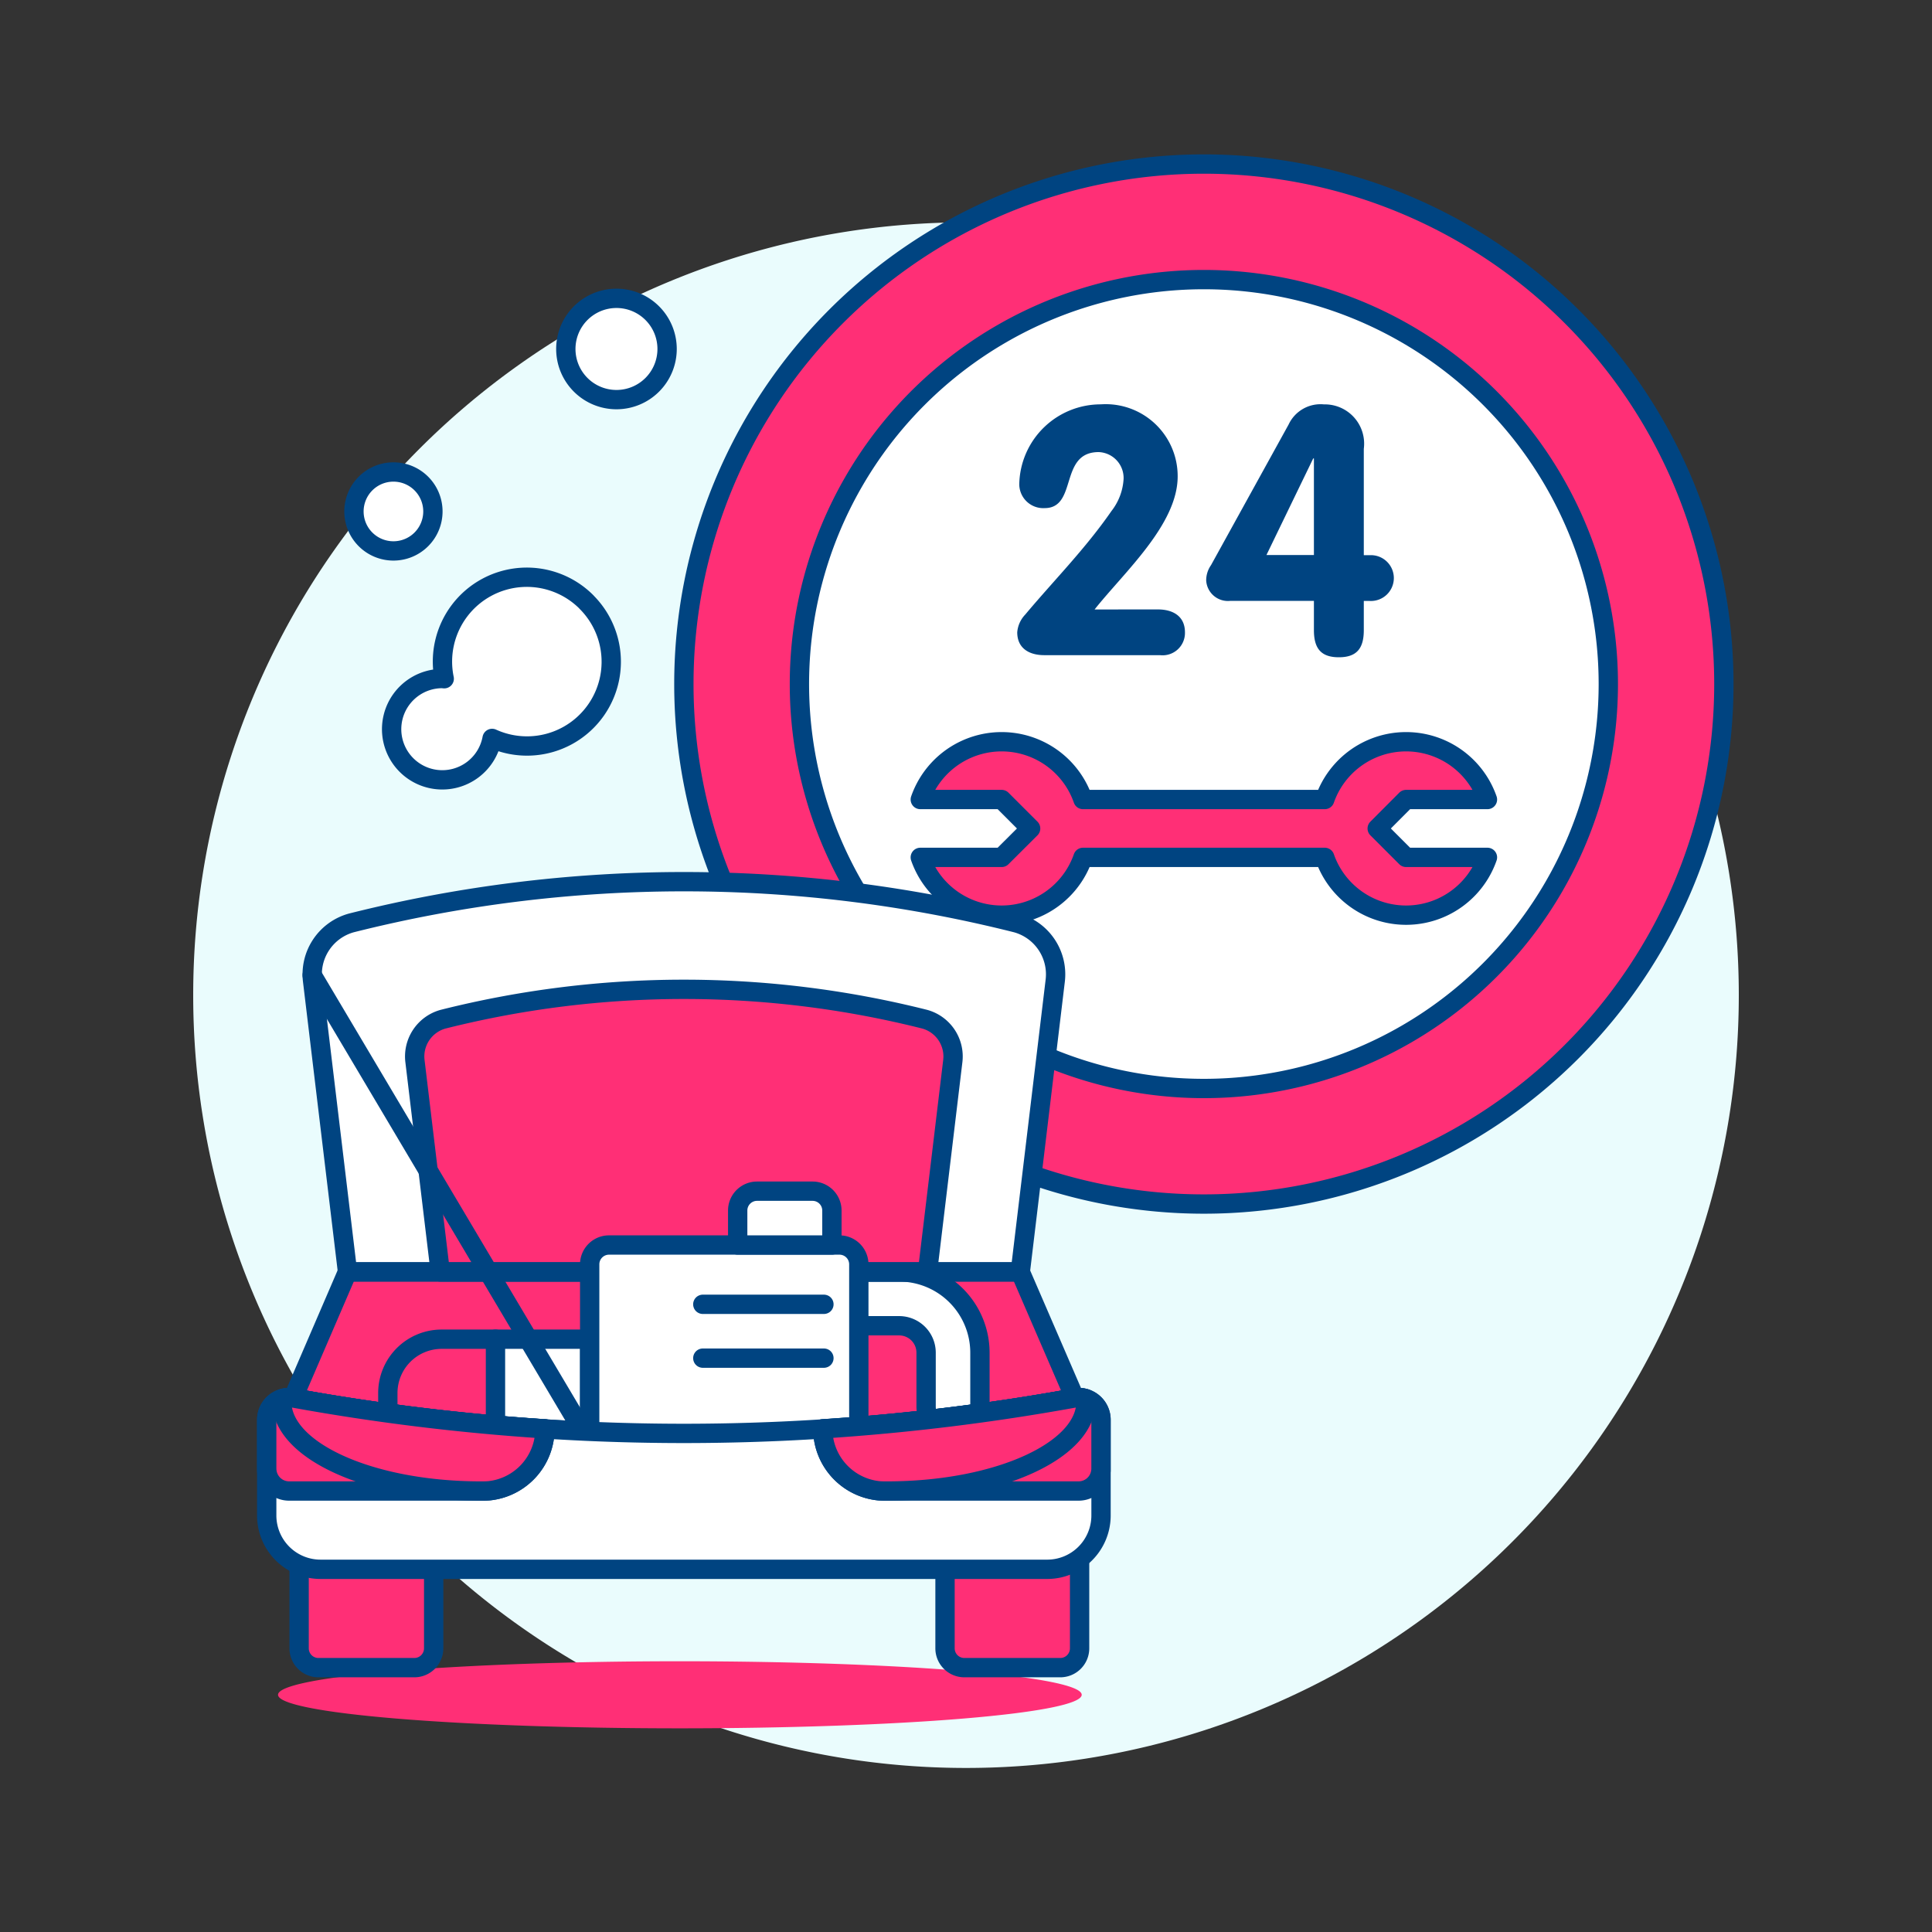 <svg xmlns="http://www.w3.org/2000/svg" viewBox="0 0 100 100" height="100" width="100"><rect x="0" y="0" width="100" height="100" fill="#333333" stroke="none"/><path d="M10.000 51.509 A40.000 40.000 0 1 0 90.000 51.509 A40.000 40.000 0 1 0 10.000 51.509 Z" fill="#eafcfd"/><path d="M35.397 35.406 A26.915 26.915 0 1 0 89.227 35.406 A26.915 26.915 0 1 0 35.397 35.406 Z" fill="#ff2f76"/><path d="M35.397 35.406 A26.915 26.915 0 1 0 89.227 35.406 A26.915 26.915 0 1 0 35.397 35.406 Z" fill="none" stroke="#004481" stroke-linecap="round" stroke-linejoin="round"/><path d="M41.378 35.406 A20.934 20.934 0 1 0 83.246 35.406 A20.934 20.934 0 1 0 41.378 35.406 Z" fill="#ffffff"/><path d="M41.378 35.406 A20.934 20.934 0 1 0 83.246 35.406 A20.934 20.934 0 1 0 41.378 35.406 Z" fill="none" stroke="#004481" stroke-linecap="round" stroke-linejoin="round"/><path d="M72.779,44.378l-1.495-1.495,1.495-1.5H76.99a4.46,4.46,0,0,0-8.422,0H56.056a4.46,4.46,0,0,0-8.422,0h4.211l1.5,1.5-1.5,1.495H47.634a4.46,4.46,0,0,0,8.422,0H68.568a4.46,4.46,0,0,0,8.422,0Z" fill="#ff2f76" stroke="#004481" stroke-linecap="round" stroke-linejoin="round"/><path d="M59.933,31.544c.789,0,1.4.358,1.4,1.183a1.157,1.157,0,0,1-1.291,1.184H54.052c-.79,0-1.4-.359-1.4-1.184a1.5,1.5,0,0,1,.412-.915c1.487-1.775,3.1-3.389,4.465-5.361a2.965,2.965,0,0,0,.628-1.668A1.341,1.341,0,0,0,56.867,23.4c-2.063,0-1.076,2.9-2.8,2.9A1.242,1.242,0,0,1,52.759,25a4.218,4.218,0,0,1,4.215-4.071,3.724,3.724,0,0,1,3.982,3.73c0,2.493-2.781,4.968-4.3,6.887Z" fill="#004481"/><path d="M63.686,31.1a1.126,1.126,0,0,1-1.254-1.059,1.37,1.37,0,0,1,.25-.789l4.017-7.28a1.822,1.822,0,0,1,1.829-1.041,2.034,2.034,0,0,1,2.062,2.3v5.506h.3a1.186,1.186,0,1,1,0,2.368h-.3V32.62c0,.951-.375,1.4-1.291,1.4s-1.291-.448-1.291-1.4V31.1Zm4.322-7.372h-.036l-2.421,5h2.457Z" fill="#004481"/><path d="M14.391 87.722 A20.799 1.736 0 1 0 55.989 87.722 A20.799 1.736 0 1 0 14.391 87.722 Z" fill="#ff2f76"/><path d="M55.631,72.359a112.591,112.591,0,0,1-40.459,0l2.813-6.529H52.807Z" fill="#ff2f76"/><path d="M49.328,74.193A1.392,1.392,0,0,1,47.935,72.8V70.014a1.394,1.394,0,0,0-1.393-1.393h-2.09a1.393,1.393,0,0,1,0-2.786h2.09a4.183,4.183,0,0,1,4.179,4.179V72.8A1.392,1.392,0,0,1,49.328,74.193Z" fill="#ffffff" stroke="#004481" stroke-linecap="round" stroke-linejoin="round"/><path d="M52.613,47.771a70.468,70.468,0,0,0-34.431,0,2.761,2.761,0,0,0-2,3.012l1.806,15.052H52.81l1.806-15.052A2.76,2.76,0,0,0,52.613,47.771Z" fill="#ffffff"/><path d="M52.613,47.771a70.468,70.468,0,0,0-34.431,0,2.761,2.761,0,0,0-2,3.012l1.806,15.052H52.81l1.806-15.052A2.76,2.76,0,0,0,52.613,47.771Z" fill="none" stroke="#004481" stroke-linecap="round" stroke-linejoin="round"/><path d="M47.864,52.754a51.02,51.02,0,0,0-24.933,0,2,2,0,0,0-1.451,2.181l1.308,10.9H48.007l1.308-10.9A2,2,0,0,0,47.864,52.754Z" fill="#ff2f76"/><path d="M47.864,52.754a51.02,51.02,0,0,0-24.933,0,2,2,0,0,0-1.451,2.181l1.308,10.9H48.007l1.308-10.9A2,2,0,0,0,47.864,52.754Z" fill="none" stroke="#004481" stroke-linecap="round" stroke-linejoin="round"/><path d="M25.646 69.317H30.522V74.193H25.646z" fill="#ffffff" stroke="#004481" stroke-linecap="round" stroke-linejoin="round"/><path d="M25.646,69.317H22.86A2.786,2.786,0,0,0,20.074,72.1v1.036" fill="none" stroke="#004481" stroke-linecap="round" stroke-linejoin="round"/><path d="M16.158 50.478L30.166 74.07" fill="none" stroke="#004481" stroke-linecap="round" stroke-linejoin="round"/><path d="M55.631,72.359a112.591,112.591,0,0,1-40.459,0l2.813-6.529H52.807Z" fill="none" stroke="#004481" stroke-linecap="round" stroke-linejoin="round"/><path d="M44.452,74.889H30.522V65.442a1,1,0,0,1,1-1h11.93a1,1,0,0,1,1,1Z" fill="#ffffff"/><path d="M44.452,74.889H30.522V65.442a1,1,0,0,1,1-1h11.93a1,1,0,0,1,1,1Z" fill="none" stroke="#004481" stroke-linecap="round" stroke-linejoin="round"/><path d="M43.059,64.442H38.183V62.656a1,1,0,0,1,1-1h2.876a1,1,0,0,1,1,1Z" fill="#ffffff" stroke="#004481" stroke-linecap="round" stroke-linejoin="round"/><path d="M42.646 67.511L36.377 67.511" fill="none" stroke="#004481" stroke-linecap="round" stroke-linejoin="round"/><path d="M42.646 70.297L36.377 70.297" fill="none" stroke="#004481" stroke-linecap="round" stroke-linejoin="round"/><path d="M54.88,86.317H49.914a1,1,0,0,1-1-1V78.655H55.88v6.662A1,1,0,0,1,54.88,86.317Z" fill="#ff2f76" stroke="#004481" stroke-linecap="round" stroke-linejoin="round"/><path d="M16.482,86.317h4.965a1,1,0,0,0,1-1V78.655H15.482v6.662A1,1,0,0,0,16.482,86.317Z" fill="#ff2f76" stroke="#004481" stroke-linecap="round" stroke-linejoin="round"/><path d="M54.2,81.227H16.591a2.787,2.787,0,0,1-2.786-2.786V73.487a1.15,1.15,0,0,1,1.363-1.128,112.5,112.5,0,0,0,40.459,0,1.149,1.149,0,0,1,1.362,1.128v4.954A2.786,2.786,0,0,1,54.2,81.227Z" fill="#ffffff"/><path d="M54.2,81.227H16.591a2.787,2.787,0,0,1-2.786-2.786V73.487a1.15,1.15,0,0,1,1.363-1.128,112.5,112.5,0,0,0,40.459,0,1.149,1.149,0,0,1,1.362,1.128v4.954A2.786,2.786,0,0,1,54.2,81.227Z" fill="none" stroke="#004481" stroke-linecap="round" stroke-linejoin="round"/><path d="M13.806,76.017a1.161,1.161,0,0,0,1.158,1.158h9.909c.151,0,.3,0,.44-.012a3.225,3.225,0,0,0,2.894-3.206v0a114.16,114.16,0,0,1-13.039-1.6,1.15,1.15,0,0,0-1.363,1.128v2.638" fill="#ff2f76" stroke="#004481" stroke-linecap="round" stroke-linejoin="round"/><path d="M14.587,72.4c-.177,2.624,4.5,4.775,10.286,4.775.151,0,.3,0,.44-.012a3.229,3.229,0,0,0,2.894-3.206v0a114.16,114.16,0,0,1-13.039-1.6A1.155,1.155,0,0,0,14.587,72.4Z" fill="#ff2f76"/><path d="M14.587,72.4c-.177,2.624,4.5,4.775,10.286,4.775.151,0,.3,0,.44-.012a3.229,3.229,0,0,0,2.894-3.206v0a114.16,114.16,0,0,1-13.039-1.6A1.155,1.155,0,0,0,14.587,72.4Z" fill="none" stroke="#004481" stroke-linecap="round" stroke-linejoin="round"/><path d="M56.988,76.017a1.161,1.161,0,0,1-1.157,1.158h-9.91c-.15,0-.3,0-.439-.012a3.225,3.225,0,0,1-2.895-3.206v0a114.187,114.187,0,0,0,13.039-1.6,1.149,1.149,0,0,1,1.362,1.128v2.638" fill="#ff2f76" stroke="#004481" stroke-linecap="round" stroke-linejoin="round"/><path d="M56.208,72.4c.177,2.624-4.5,4.775-10.287,4.775-.15,0-.3,0-.439-.012a3.229,3.229,0,0,1-2.895-3.206v0a114.187,114.187,0,0,0,13.039-1.6A1.156,1.156,0,0,1,56.208,72.4Z" fill="#ff2f76"/><path d="M56.208,72.4c.177,2.624-4.5,4.775-10.287,4.775-.15,0-.3,0-.439-.012a3.229,3.229,0,0,1-2.895-3.206v0a114.187,114.187,0,0,0,13.039-1.6A1.156,1.156,0,0,1,56.208,72.4Z" fill="none" stroke="#004481" stroke-linecap="round" stroke-linejoin="round"/><path d="M34.529,18.063a2.621,2.621,0,1,1-2.621-2.621A2.62,2.62,0,0,1,34.529,18.063Z" fill="#ffffff" stroke="#004481" stroke-linecap="round" stroke-linejoin="round"/><path d="M22.407,26.472a2.043,2.043,0,1,1-2.042-2.042A2.042,2.042,0,0,1,22.407,26.472Z" fill="#ffffff" stroke="#004481" stroke-linecap="round" stroke-linejoin="round"/><path d="M30.356,31.159a4.365,4.365,0,0,0-7.363,3.972c-.032,0-.063-.01-.095-.01a2.622,2.622,0,1,0,2.573,3.1,4.361,4.361,0,0,0,4.885-7.058Z" fill="#ffffff" stroke="#004481" stroke-linecap="round" stroke-linejoin="round"/></svg>
